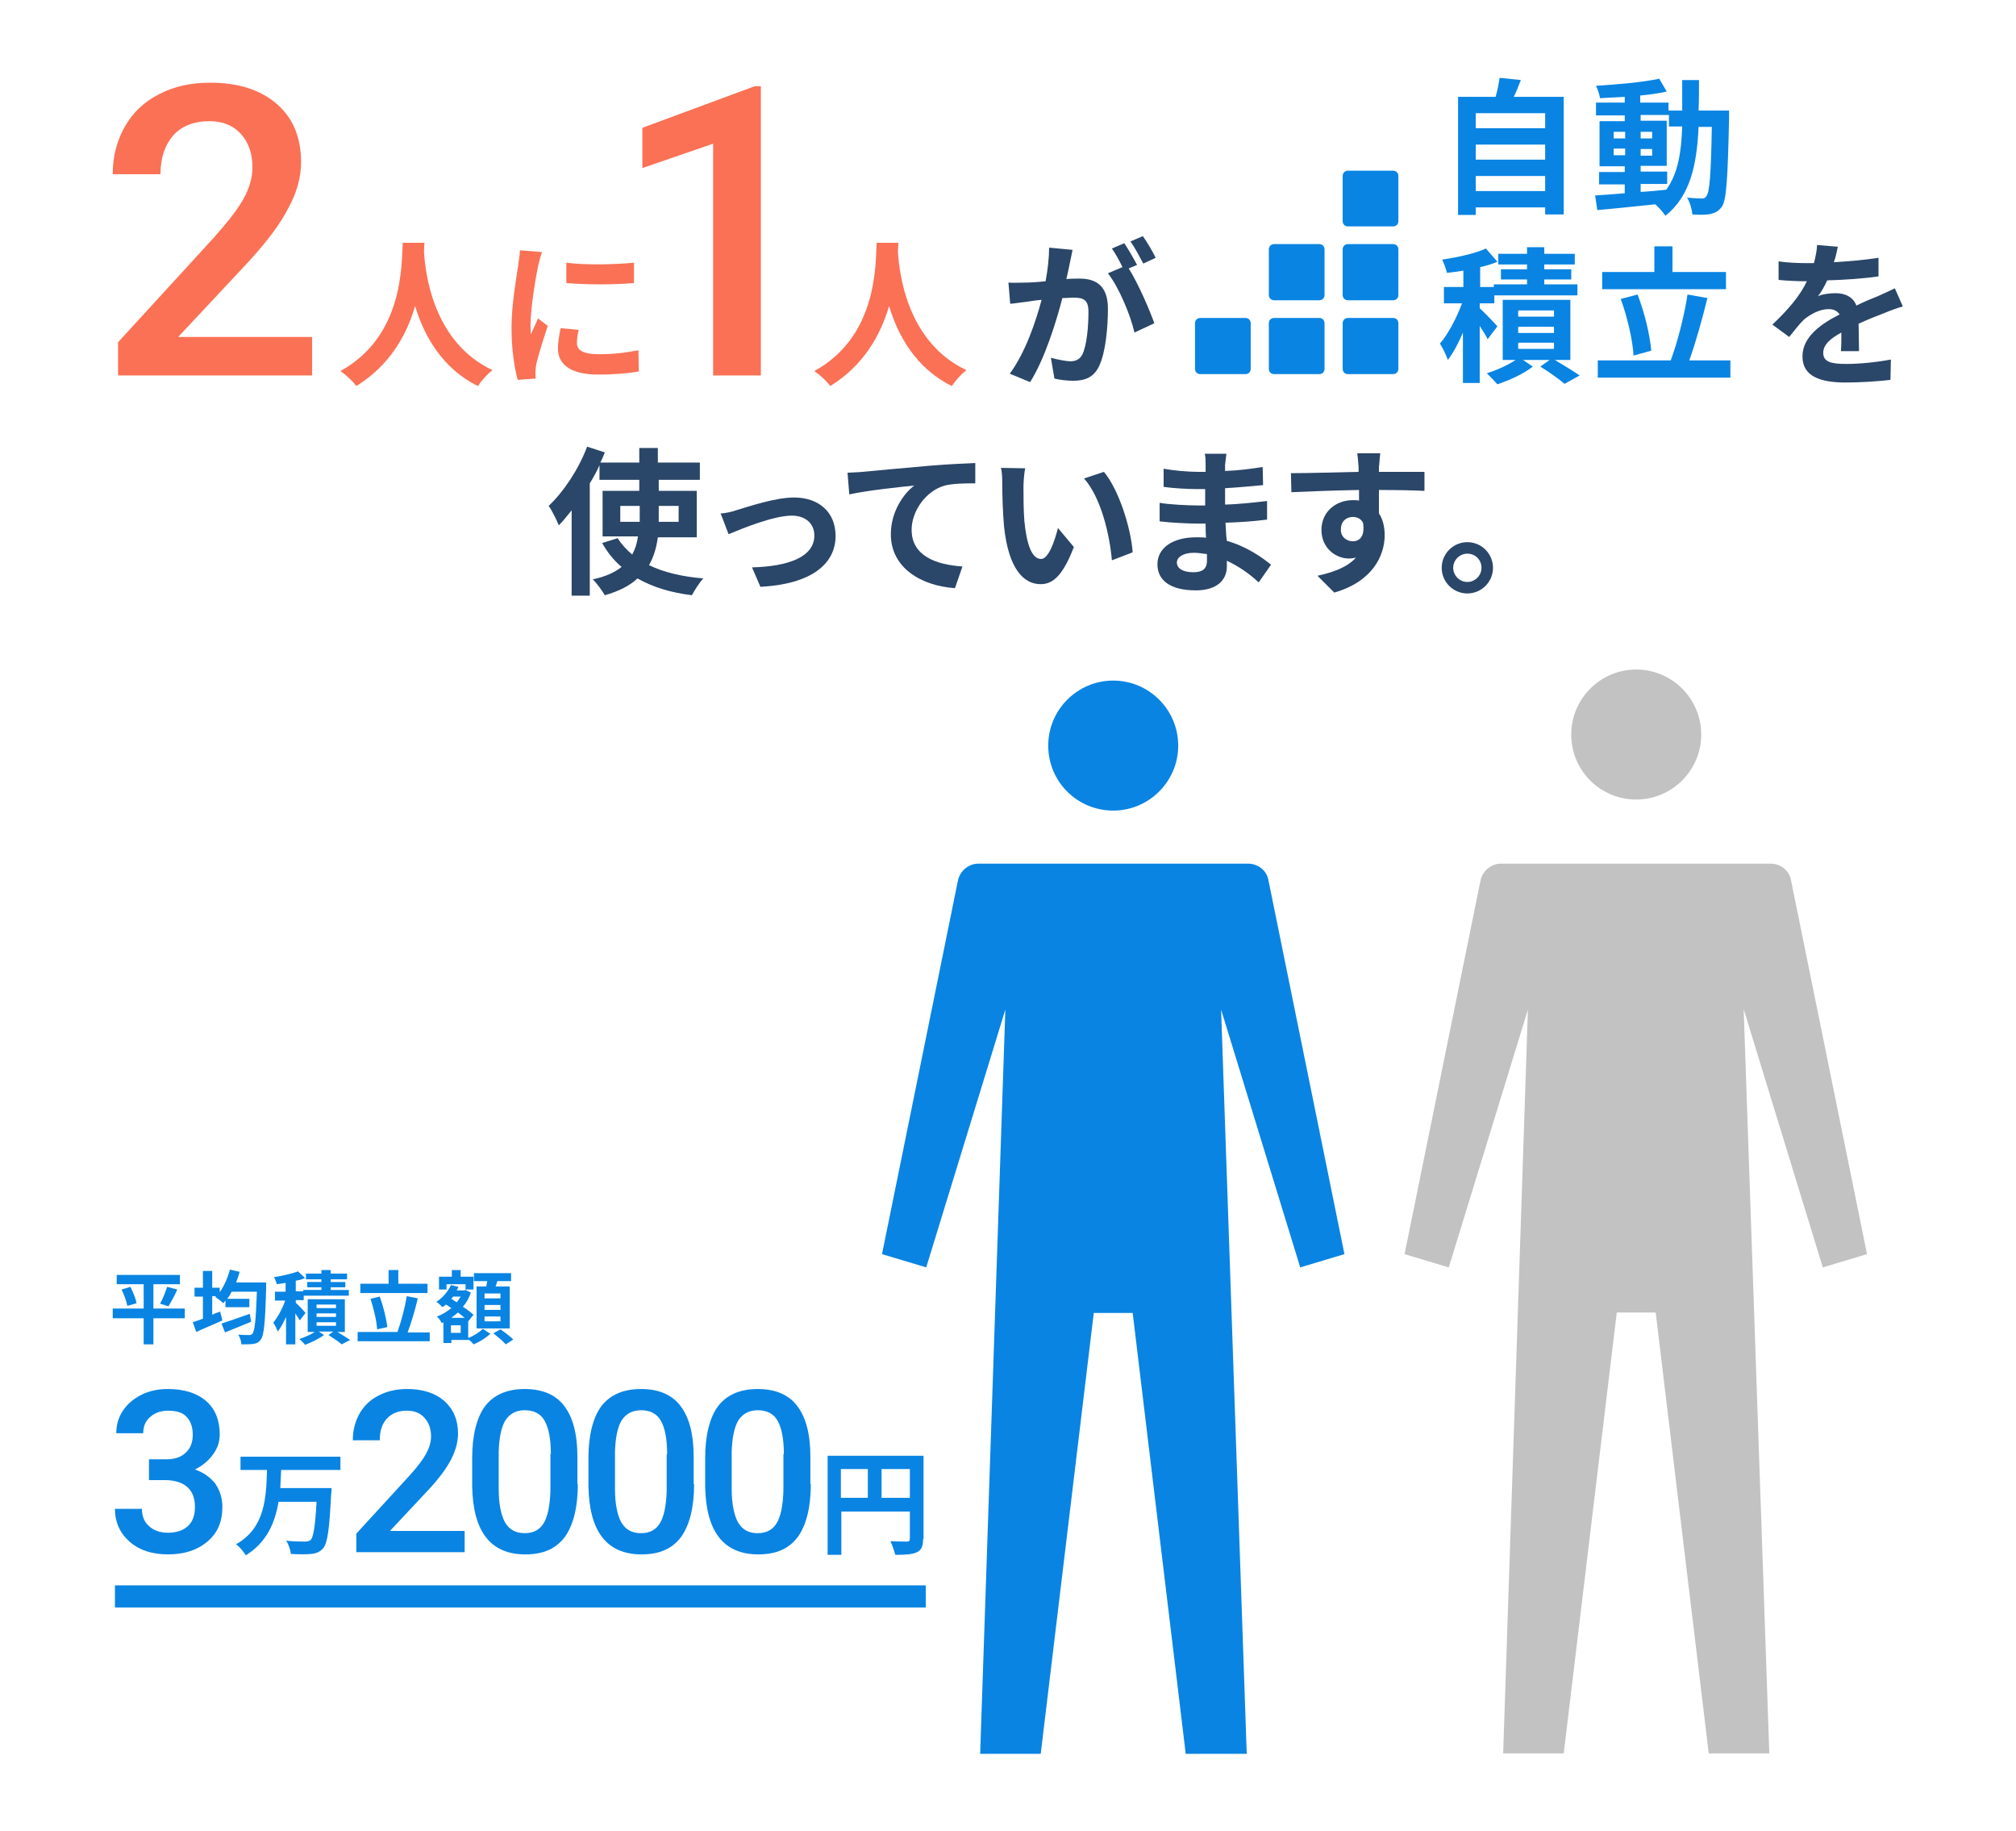 <?xml version="1.0" encoding="utf-8"?>
<!-- Generator: Adobe Illustrator 22.1.0, SVG Export Plug-In . SVG Version: 6.00 Build 0)  -->
<svg version="1.1" id="レイヤー_1" xmlns="http://www.w3.org/2000/svg" xmlns:xlink="http://www.w3.org/1999/xlink" x="0px"
	 y="0px" viewBox="0 0 456 414" style="enable-background:new 0 0 456 414;" xml:space="preserve">
<style type="text/css">
	.st0{fill:#0984E3;}
	.st1{fill:none;stroke:#0984E3;stroke-width:5;stroke-miterlimit:10;}
	.st2{fill:#C2C2C2;}
	.st3{fill:#2A4668;}
	.st4{fill:#FA7155;}
</style>
<g>
	<g>
		<g>
			<g>
				<path class="st0" d="M33.9,330h3.7c1.9,0,3.4-0.5,4.4-1.5c1.1-1,1.6-2.3,1.6-4.1c0-1.7-0.5-3.1-1.4-4c-0.9-1-2.3-1.4-4.2-1.4
					c-1.6,0-3,0.5-4,1.4c-1.1,0.9-1.6,2.2-1.6,3.7h-6.1c0-1.9,0.5-3.6,1.5-5.1c1-1.5,2.4-2.7,4.2-3.6c1.8-0.9,3.8-1.3,6-1.3
					c3.6,0,6.5,0.9,8.6,2.7s3.1,4.4,3.1,7.6c0,1.6-0.5,3.2-1.6,4.6c-1,1.4-2.4,2.5-4,3.3c2,0.7,3.5,1.8,4.6,3.2
					c1,1.5,1.6,3.2,1.6,5.3c0,3.3-1.1,5.9-3.4,7.8c-2.2,1.9-5.2,2.9-8.9,2.9c-3.5,0-6.4-0.9-8.6-2.8c-2.2-1.9-3.4-4.4-3.4-7.5h6.1
					c0,1.6,0.5,2.9,1.6,3.9c1.1,1,2.5,1.5,4.3,1.5c1.9,0,3.4-0.5,4.5-1.5c1.1-1,1.6-2.5,1.6-4.4c0-1.9-0.6-3.4-1.7-4.4
					c-1.1-1-2.8-1.6-5.1-1.6h-3.6V330z"/>
				<path class="st0" d="M63.6,332.3c-0.1,1.4-0.1,2.8-0.2,4.2H75c0,0,0,1-0.1,1.4c-0.4,7.9-0.8,11-1.8,12.2
					c-0.8,0.9-1.6,1.2-2.8,1.3c-1,0.1-2.8,0.1-4.5,0c-0.1-0.9-0.5-2.2-1.1-3c1.8,0.2,3.5,0.2,4.3,0.2c0.5,0,0.9-0.1,1.2-0.3
					c0.7-0.6,1.1-3.2,1.4-8.7H63c-0.8,4.8-2.7,9.2-7.4,12.1c-0.5-0.8-1.4-1.9-2.2-2.5c6.6-3.7,6.8-10.6,7-16.8h-6v-3H77v3H63.6z"/>
				<path class="st0" d="M105.1,351H80.6v-4.2l12.1-13.2c1.8-2,3-3.6,3.7-4.9c0.7-1.3,1.1-2.6,1.1-3.9c0-1.7-0.5-3.1-1.5-4.2
					c-1-1.1-2.3-1.6-3.9-1.6c-2,0-3.5,0.6-4.6,1.8c-1.1,1.2-1.6,2.8-1.6,4.9h-6.1c0-2.2,0.5-4.2,1.5-6c1-1.8,2.5-3.2,4.3-4.1
					c1.9-1,4-1.5,6.5-1.5c3.5,0,6.3,0.9,8.4,2.7c2,1.8,3.1,4.2,3.1,7.4c0,1.8-0.5,3.7-1.5,5.7s-2.7,4.3-5,6.8l-8.9,9.5h16.9V351z"/>
				<path class="st0" d="M130.7,335.6c0,5.2-1,9.2-2.9,11.9c-2,2.7-4.9,4-9,4c-3.9,0-6.9-1.3-8.9-3.9c-2-2.6-3-6.4-3.1-11.5v-6.3
					c0-5.2,1-9.2,2.9-11.8c2-2.6,5-3.9,9-3.9c4,0,7,1.3,8.9,3.8c2,2.6,3,6.4,3,11.5V335.6z M124.6,328.8c0-3.4-0.5-5.9-1.4-7.5
					c-0.9-1.6-2.4-2.4-4.5-2.4c-2,0-3.4,0.8-4.4,2.3c-0.9,1.5-1.4,3.9-1.5,7.1v8.3c0,3.4,0.5,5.9,1.4,7.6c1,1.7,2.4,2.5,4.5,2.5
					c2,0,3.4-0.8,4.3-2.3c0.9-1.5,1.4-4,1.5-7.3V328.8z"/>
				<path class="st0" d="M157,335.6c0,5.2-1,9.2-2.9,11.9c-2,2.7-4.9,4-9,4c-3.9,0-6.9-1.3-8.9-3.9c-2-2.6-3-6.4-3.1-11.5v-6.3
					c0-5.2,1-9.2,2.9-11.8c2-2.6,5-3.9,9-3.9c4,0,7,1.3,8.9,3.8c2,2.6,3,6.4,3,11.5V335.6z M150.9,328.8c0-3.4-0.5-5.9-1.4-7.5
					c-0.9-1.6-2.4-2.4-4.5-2.4c-2,0-3.4,0.8-4.4,2.3c-0.9,1.5-1.4,3.9-1.5,7.1v8.3c0,3.4,0.5,5.9,1.4,7.6c1,1.7,2.4,2.5,4.5,2.5
					c2,0,3.4-0.8,4.3-2.3c0.9-1.5,1.4-4,1.5-7.3V328.8z"/>
				<path class="st0" d="M183.4,335.6c0,5.2-1,9.2-2.9,11.9c-2,2.7-4.9,4-9,4c-3.9,0-6.9-1.3-8.9-3.9c-2-2.6-3-6.4-3.1-11.5v-6.3
					c0-5.2,1-9.2,2.9-11.8c2-2.6,5-3.9,9-3.9c4,0,7,1.3,8.9,3.8c2,2.6,3,6.4,3,11.5V335.6z M177.3,328.8c0-3.4-0.5-5.9-1.4-7.5
					c-0.9-1.6-2.4-2.4-4.5-2.4c-2,0-3.4,0.8-4.4,2.3c-0.9,1.5-1.4,3.9-1.5,7.1v8.3c0,3.4,0.5,5.9,1.4,7.6c1,1.7,2.4,2.5,4.5,2.5
					c2,0,3.4-0.8,4.3-2.3c0.9-1.5,1.4-4,1.5-7.3V328.8z"/>
				<path class="st0" d="M208.8,348c0,1.7-0.4,2.5-1.4,3c-1,0.5-2.6,0.6-4.9,0.6c-0.2-0.8-0.7-2.3-1.1-3.1c1.5,0.1,3.1,0.1,3.7,0.1
					c0.5,0,0.7-0.2,0.7-0.6v-6.2h-15.5v9.8h-3.1v-22.4h21.7V348z M190.2,338.7h6.1v-6.5h-6.1V338.7z M205.8,338.7v-6.5h-6.4v6.5
					H205.8z"/>
			</g>
		</g>
	</g>
	<g>
		<path class="st0" d="M41.8,298.1h-7.1v5.9h-2.2v-5.9h-7v-2.2h7v-5.5h-6.1v-2.1h14.3v2.1h-6v5.5h7.1V298.1z M29.5,291
			c0.6,1.2,1.2,2.7,1.4,3.7l-2.1,0.6c-0.2-1-0.7-2.5-1.3-3.7L29.5,291z M36.2,294.8c0.6-1,1.2-2.6,1.6-3.8l2.3,0.6
			c-0.6,1.4-1.4,2.8-2,3.8L36.2,294.8z"/>
		<path class="st0" d="M60.2,290.1c0,0,0,0.7,0,1c-0.2,8-0.5,10.9-1.2,11.8c-0.5,0.7-1,0.9-1.7,1c-0.6,0.1-1.7,0.1-2.7,0.1
			c0-0.6-0.3-1.5-0.7-2.2c1,0.1,2,0.1,2.5,0.1c0.3,0,0.5-0.1,0.7-0.3c0.5-0.6,0.8-3.2,1-9.5h-5.7c-0.3,0.6-0.6,1.1-1,1.6h5v1.9H51
			v-1.5c-0.2,0.2-0.3,0.4-0.5,0.6c-0.4-0.4-1.3-1.1-1.8-1.4l0.2-0.2h-0.9v4.2c0.6-0.3,1.2-0.5,1.8-0.7l0.5,2c-2,0.9-4.2,1.8-5.9,2.6
			l-0.8-2.2c0.6-0.2,1.5-0.5,2.3-0.8v-5h-1.9v-2h1.9v-3.8h2.1v3.8h1.7v1c1-1.4,1.8-3.2,2.3-5.1l2.2,0.5c-0.2,0.8-0.5,1.6-0.8,2.4
			H60.2z M56.8,298.9c-2,0.8-4.2,1.7-5.9,2.4l-0.8-2c1.6-0.5,4.1-1.4,6.4-2.2L56.8,298.9z"/>
		<path class="st0" d="M67.8,298.6c-0.2-0.4-0.6-1-1-1.6v7h-2.1v-6.2c-0.6,1.3-1.2,2.5-1.9,3.3c-0.2-0.6-0.6-1.5-1-2
			c1-1.2,2.1-3.2,2.7-5h-2.3v-2h2.4v-2c-0.7,0.1-1.4,0.2-2,0.3c-0.1-0.5-0.4-1.2-0.6-1.6c1.9-0.3,4.1-0.8,5.4-1.3L69,289
			c-0.6,0.3-1.4,0.5-2.1,0.6v2.4h1.7v-0.3h4.1v-0.6h-3.2v-1.2h3.2v-0.6h-3.5V288h3.5v-0.8h2.1v0.8h3.7v1.3h-3.7v0.6h3.3v1.2h-3.3
			v0.6h4.1v1.3H68.7v1h-1.8v0.6c0.6,0.5,1.9,1.9,2.2,2.3L67.8,298.6z M76.1,301.1c1.1,0.6,2.3,1.4,3.1,1.9l-1.9,1
			c-0.7-0.6-1.9-1.4-3-2.1l1.1-0.8h-3.3l1.2,0.8c-1.1,0.8-2.9,1.7-4.3,2.2c-0.3-0.4-0.9-1-1.3-1.3c1.2-0.4,2.6-1,3.5-1.6h-1.6v-7.4
			H78v7.4H76.1z M71.6,295.8h4.4V295h-4.4V295.8z M71.6,297.8h4.4V297h-4.4V297.8z M71.6,299.8h4.4V299h-4.4V299.8z"/>
		<path class="st0" d="M97.2,301.2v2.1H80.9v-2.1h9c0.8-2.2,1.7-5.5,2.1-8.1l2.5,0.5c-0.6,2.6-1.5,5.6-2.3,7.7H97.2z M96.7,292.4
			H81.5v-2.1h6.4v-3.1h2.2v3.1h6.6V292.4z M85.3,300.6c-0.1-1.9-0.8-4.8-1.5-6.9l2.1-0.5c0.8,2.2,1.5,5,1.7,6.9L85.3,300.6z"/>
		<path class="st0" d="M106.1,302.5c1.2-0.5,2.4-1.3,3.1-2l1.7,1.1c-0.9,0.9-2.5,1.9-3.8,2.4c-0.2-0.3-0.6-0.7-1-1h-4v0.7h-1.8V299
			l-0.4,0.2c-0.2-0.5-0.7-1.2-1.1-1.5c1.2-0.4,2.3-1.1,3.3-1.9l-1.2-0.8c-0.3,0.2-0.5,0.4-0.8,0.6c-0.3-0.3-1-1-1.4-1.2
			c1.4-0.9,2.6-2.3,3.3-3.8l1.7,0.4c-0.1,0.3-0.3,0.6-0.4,0.8h1.7l0.3-0.1l1.2,0.6c-0.4,1.2-1,2.3-1.8,3.2c1,0.6,1.8,1.3,2.4,1.8
			l-1.2,1.5l0,0V302.5z M101,291.6h-1.7v-2.9h2.9v-1.5h2v1.5h2.9v2.9h-1.8v-1.2H101V291.6z M104.2,299.7h-2.2v1.7h2.2V299.7z
			 M105.1,298c-0.5-0.4-1-0.8-1.5-1.2c-0.5,0.4-1,0.8-1.5,1.2H105.1z M102.5,293.2c-0.1,0.2-0.3,0.3-0.4,0.5l1.2,0.8
			c0.3-0.4,0.6-0.8,0.9-1.3H102.5z M110,290.9c0.1-0.4,0.1-0.8,0.2-1.2h-3v-1.8h8.4v1.8h-3.1c-0.1,0.4-0.3,0.8-0.4,1.2h3.2v9.5h-7.5
			v-9.5H110z M113.2,292.5h-3.6v1.1h3.6V292.5z M113.2,295.1h-3.6v1.1h3.6V295.1z M113.2,297.7h-3.6v1.1h3.6V297.7z M113.2,300.6
			c1,0.7,2.3,1.7,2.9,2.3l-1.7,1.1c-0.6-0.7-1.8-1.7-2.8-2.5L113.2,300.6z"/>
	</g>
	<line class="st1" x1="26" y1="361" x2="209.4" y2="361"/>
	<g>
		<g>
			<path class="st0" d="M251.8,183.3c8.1,0,14.7-6.6,14.7-14.7c0-8.1-6.6-14.7-14.7-14.7c-8.1,0-14.7,6.6-14.7,14.7
				C237.1,176.8,243.7,183.3,251.8,183.3z"/>
			<path class="st0" d="M294.1,286.6l10-3l-17.2-84.6c-0.4-2.2-2.4-3.7-4.6-3.7h-61c-2.2,0-4.1,1.6-4.6,3.7l-17.2,84.6l10,3
				l17.9-58.3l-5.7,168.3h13.7l12-99.7h8.8l12,99.7H282l-5.8-168.3L294.1,286.6z"/>
		</g>
		<g>
			<g>
				<path class="st2" d="M370.1,180.8c8.1,0,14.7-6.6,14.7-14.7c0-8.1-6.6-14.7-14.7-14.7c-8.1,0-14.7,6.6-14.7,14.7
					C355.4,174.3,362,180.8,370.1,180.8z"/>
			</g>
			<g>
				<path class="st2" d="M412.3,286.6l10-3l-17.2-84.6c-0.4-2.2-2.4-3.7-4.6-3.7h-61c-2.2,0-4.1,1.6-4.6,3.7l-17.2,84.6l10,3
					l17.9-58.3L340,396.5h13.7l12-99.7h8.8l12,99.7h13.7l-5.8-168.3L412.3,286.6z"/>
			</g>
		</g>
	</g>
	<g>
		<g>
			<g>
				<path class="st3" d="M148.8,121.5c-0.3,2.2-0.9,4.4-2,6.3c3.3,1.6,7.4,2.6,12.3,3c-0.9,0.9-2,2.7-2.6,3.8
					c-4.9-0.6-9-1.9-12.3-3.8c-1.7,1.6-4.2,2.9-7.4,3.8c-0.5-0.9-1.8-2.7-2.7-3.6c2.9-0.6,5-1.6,6.5-2.8c-1.8-1.5-3.2-3.3-4.4-5.4
					l3.5-1.1c0.9,1.4,2,2.6,3.3,3.7c0.7-1.3,1.1-2.6,1.3-4.1h-8V111h8.3v-2.5h-9v-3.3c-0.6,1.4-1.4,2.8-2.2,4.1v25.4h-4.1v-19.3
					c-1,1.2-1.9,2.4-2.9,3.4c-0.4-1-1.5-3.3-2.3-4.4c3.4-3.2,6.8-8.3,8.7-13.4l4,1.3c-0.3,0.8-0.6,1.5-1,2.3h8.8v-3.3h4.2v3.3h9.5
					v3.9H149v2.5h8.6v10.5H148.8z M144.7,118v-0.5v-3.1h-4.4v3.6H144.7z M149,114.5v3.1v0.4h4.5v-3.6H149z"/>
				<path class="st3" d="M166.8,115.3c2.4-0.7,8.5-2.8,12.8-2.8c5.6,0,9.4,3.3,9.4,8.7c0,6.4-5.6,10.9-17,11.5l-1.9-4.4
					c8.1-0.2,14.1-2.3,14.1-7.2c0-2.7-2-4.5-5.1-4.5c-4.1,0-11.2,2.9-14.3,4.2l-1.8-4.7C164,116.1,165.7,115.7,166.8,115.3z"/>
				<path class="st3" d="M195.1,106.7c2.9-0.3,8.8-0.8,15.4-1.4c3.7-0.3,7.6-0.5,10.1-0.6l0,4.6c-1.9,0-5,0-6.9,0.5
					c-4.3,1.2-7.5,5.8-7.5,10c0,5.9,5.5,7.9,11.5,8.3l-1.7,4.9c-7.5-0.5-14.5-4.5-14.5-12.2c0-5.1,2.9-9.2,5.3-11
					c-3.1,0.3-10.6,1.1-14.7,2l-0.4-4.9C193,106.8,194.4,106.8,195.1,106.7z"/>
				<path class="st3" d="M231.5,110.2c0,2.3,0,5,0.2,7.6c0.5,5.1,1.6,8.6,3.8,8.6c1.7,0,3.1-4.2,3.8-7l3.6,4.3
					c-2.4,6.2-4.6,8.4-7.5,8.4c-3.9,0-7.3-3.5-8.3-13.1c-0.3-3.3-0.4-7.4-0.4-9.6c0-1,0-2.5-0.3-3.6l5.5,0.1
					C231.6,107.2,231.5,109.3,231.5,110.2z M256.2,124.9l-4.7,1.8c-0.5-5.7-2.4-14.1-6.3-18.5l4.5-1.5
					C253.1,110.8,255.8,119.4,256.2,124.9z"/>
				<path class="st3" d="M284.7,131.7c-1.9-1.8-4.4-3.6-7.2-4.9c0,0.5,0,0.9,0,1.3c0,3.1-2.3,5.4-7,5.4c-5.7,0-8.7-2.2-8.7-5.9
					c0-3.6,3.3-6.1,8.8-6.1c0.8,0,1.5,0,2.2,0.1c-0.1-1.1-0.1-2.2-0.1-3.2h-1.8c-2.1,0-6.2-0.2-8.6-0.5l0-4.2c2,0.4,6.7,0.6,8.6,0.6
					h1.7v-3.7h-1.7c-2.3,0-5.7-0.2-7.7-0.5l0-4.1c2.2,0.4,5.5,0.7,7.7,0.7h1.8V105c0-0.6,0-1.8-0.2-2.4h4.9
					c-0.1,0.7-0.2,1.6-0.3,2.5l0,1.4c2.8-0.1,5.4-0.4,8.5-0.9l0.1,4.1c-2.3,0.2-5.2,0.5-8.6,0.7l0,3.7c3.6-0.1,6.6-0.5,9.5-0.8v4.2
					c-3.2,0.4-6,0.6-9.4,0.7c0.1,1.3,0.1,2.8,0.3,4.1c4.5,1.3,7.9,3.7,10,5.4L284.7,131.7z M273,125.3c-0.9-0.1-1.9-0.3-2.9-0.3
					c-2.5,0-3.9,1-3.9,2.2c0,1.3,1.3,2.2,3.7,2.2c1.9,0,3.1-0.6,3.1-2.6C273,126.4,273,125.9,273,125.3z"/>
				<path class="st3" d="M322.2,111c-2.2-0.1-5.5-0.2-10.3-0.2c0,1.8,0,3.7,0,5.3c0.9,1.3,1.3,3.1,1.3,4.9c0,4.6-2.7,10.5-11.4,13
					l-3.8-3.8c3.6-0.8,6.7-1.9,8.7-4.1c-0.5,0.1-1,0.2-1.6,0.2c-2.8,0-6.2-2.2-6.2-6.5c0-4,3.2-6.7,7.1-6.7c0.5,0,1,0,1.4,0.1l0-2.4
					c-5.4,0.1-10.9,0.3-15.3,0.5l-0.1-4.3c4.1,0,10.5-0.2,15.3-0.3c0-0.4,0-0.8,0-1.1c-0.1-1.2-0.2-2.5-0.3-3.1h5.2
					c-0.1,0.6-0.2,2.5-0.3,3.1c0,0.3,0,0.6,0,1.1c3.6,0,8.5,0,10.3,0L322.2,111z M306,122.4c1.5,0,2.8-1.1,2.3-4.2
					c-0.5-0.9-1.3-1.3-2.3-1.3c-1.4,0-2.7,0.9-2.7,2.8C303.2,121.4,304.6,122.4,306,122.4z"/>
				<path class="st3" d="M337.7,128.4c0,3.2-2.6,5.8-5.8,5.8c-3.2,0-5.8-2.6-5.8-5.8c0-3.2,2.6-5.8,5.8-5.8
					C335.1,122.6,337.7,125.2,337.7,128.4z M335.1,128.4c0-1.8-1.4-3.2-3.2-3.2c-1.7,0-3.2,1.4-3.2,3.2c0,1.8,1.5,3.2,3.2,3.2
					C333.6,131.6,335.1,130.2,335.1,128.4z"/>
			</g>
		</g>
		<g>
			<g>
				<g>
					<path class="st3" d="M242.6,56.5c-0.2,0.9-0.4,2.1-0.6,2.9c-0.2,1.1-0.5,2.4-0.8,3.7c1.2-0.1,2.3-0.1,3-0.1
						c3.8,0,6.4,1.7,6.4,6.8c0,4.2-0.5,9.9-2,13c-1.2,2.5-3.1,3.3-5.9,3.3c-1.3,0-3.1-0.2-4.2-0.5l-0.8-4.7c1.4,0.4,3.5,0.8,4.4,0.8
						c1.2,0,2.1-0.4,2.7-1.5c1-2,1.4-6.2,1.4-9.7c0-2.8-1.2-3.2-3.5-3.2c-0.6,0-1.4,0.1-2.4,0.1c-1.4,5.4-4,13.8-7.3,19l-4.6-1.9
						c3.5-4.7,5.9-11.8,7.2-16.7c-1.3,0.1-2.4,0.3-3.1,0.4c-1,0.1-2.8,0.4-4,0.5l-0.4-4.8c1.3,0.1,2.5,0,3.8,0
						c1.1,0,2.8-0.1,4.6-0.3c0.5-2.7,0.8-5.3,0.8-7.6L242.6,56.5z M255.3,60.7c2.1,3.3,4.7,9.3,5.8,12.4l-4.5,2.1
						c-0.9-4-3.5-10.2-6-13.4l3.3-1.4c-0.7-1.4-1.6-3.1-2.4-4.2l2.8-1.2c0.9,1.3,2.2,3.6,2.9,4.9L255.3,60.7z M258.6,59.6
						c-0.8-1.5-1.9-3.6-2.9-5l2.8-1.2c1,1.4,2.3,3.6,2.9,4.9L258.6,59.6z"/>
				</g>
			</g>
			<g>
				<g>
					<path class="st3" d="M416.4,79.4c0.1-1,0.1-2.7,0.1-4.2c-2.6,1.4-4.1,2.8-4.1,4.6c0,2,1.7,2.5,5.2,2.5c3,0,7-0.4,10.1-1
						l-0.1,4.6c-2.4,0.3-6.7,0.6-10.1,0.6c-5.6,0-9.8-1.3-9.8-5.9c0-4.5,4.3-7.4,8.4-9.5c-0.6-0.9-1.5-1.2-2.5-1.2
						c-2,0-4.2,1.2-5.6,2.4c-1.1,1.1-2.1,2.4-3.3,3.9l-3.8-2.8c3.7-3.5,6.3-6.6,7.8-9.8h-0.4c-1.4,0-4.1-0.1-6-0.3v-4.2
						c1.8,0.3,4.5,0.4,6.3,0.4h1.7c0.4-1.6,0.7-3.1,0.7-4.1l4.7,0.4c-0.2,0.9-0.4,2.1-0.9,3.5c3.3-0.2,6.9-0.5,10.1-1l0,4.2
						c-3.4,0.5-7.8,0.8-11.6,0.9c-0.6,1.3-1.3,2.6-2.1,3.6c0.9-0.5,2.8-0.7,4-0.7c2.2,0,4,0.9,4.7,2.8c1.8-0.9,3.3-1.5,4.8-2.1
						c1.4-0.6,2.6-1.2,3.9-1.8l1.8,4.1c-1.2,0.3-3,1-4.2,1.5c-1.6,0.6-3.6,1.4-5.8,2.4c0,2,0.1,4.6,0.1,6.2H416.4z"/>
				</g>
			</g>
			<g>
				<g>
					<path class="st4" d="M172.1,84.9h-10.8V32.5l-16,5.5v-9.1l25.4-9.4h1.4V84.9z"/>
					<path class="st4" d="M203.2,54.8c0,0.6-0.1,1.3-0.1,2.1c0.3,5,2.1,20.5,15.5,26.8c-1.3,1-2.6,2.5-3.3,3.6
						c-8.1-4-12.2-11.4-14.2-18.1c-1.9,6.5-5.7,13.4-13.3,18.1c-0.8-1.1-2.2-2.4-3.6-3.4c14.4-7.9,13.8-24.3,14.1-29H203.2z"/>
				</g>
			</g>
			<g>
				<g>
					<path class="st4" d="M70.6,84.9H26.7v-7.5l21.7-23.7c3.1-3.5,5.4-6.4,6.7-8.8c1.3-2.3,2-4.7,2-7.1c0-3.1-0.9-5.6-2.6-7.5
						c-1.7-1.9-4.1-2.9-7.1-2.9c-3.5,0-6.3,1.1-8.2,3.2c-1.9,2.2-2.9,5.1-2.9,8.8H25.5c0-4,0.9-7.5,2.7-10.7
						c1.8-3.2,4.4-5.7,7.8-7.4c3.4-1.8,7.2-2.6,11.6-2.6c6.3,0,11.3,1.6,15,4.8c3.7,3.2,5.5,7.6,5.5,13.2c0,3.3-0.9,6.7-2.8,10.2
						c-1.8,3.6-4.8,7.6-9,12.2l-16,17.1h30.3V84.9z"/>
					<path class="st4" d="M96,54.8c0,0.6-0.1,1.3-0.1,2.1c0.3,5,2.1,20.5,15.5,26.8c-1.3,1-2.6,2.5-3.3,3.6
						c-8.1-4-12.2-11.4-14.2-18.1c-1.9,6.5-5.7,13.4-13.3,18.1c-0.8-1.1-2.2-2.4-3.6-3.4c14.4-7.9,13.8-24.3,14.1-29H96z"/>
					<path class="st4" d="M122.6,57c-0.3,0.7-0.7,2.5-0.9,3.2c-0.5,2.4-1.7,9.5-1.7,13.1c0,0.7,0,1.5,0.1,2.3
						c0.5-1.3,1.1-2.4,1.6-3.6l2.2,1.7c-1,3-2.2,6.8-2.6,8.7c-0.1,0.5-0.2,1.3-0.2,1.7c0,0.4,0,1,0.1,1.5l-4.1,0.3
						c-0.7-2.5-1.4-6.8-1.4-11.7c0-5.4,1.1-11.4,1.5-14.1c0.1-1,0.4-2.4,0.4-3.5L122.6,57z M130.9,74.6c-0.3,1.2-0.4,2-0.4,3
						c0,1.6,1.4,2.5,5,2.5c3.2,0,5.8-0.3,8.9-0.9l0.1,4.8c-2.3,0.4-5.2,0.7-9.2,0.7c-6.1,0-9.1-2.2-9.1-5.9c0-1.5,0.3-3,0.6-4.6
						L130.9,74.6z M143.4,59.4V64c-4.4,0.4-10.8,0.4-15.3,0l0-4.6C132.4,60,139.5,59.8,143.4,59.4z"/>
				</g>
			</g>
			<g>
				<g>
					<g>
						<path class="st0" d="M282.9,83.4c0,0.7-0.5,1.2-1.2,1.2h-10.2c-0.7,0-1.2-0.5-1.2-1.2V73.1c0-0.7,0.5-1.2,1.2-1.2h10.2
							c0.7,0,1.2,0.5,1.2,1.2V83.4z"/>
					</g>
					<g>
						<path class="st0" d="M299.6,83.4c0,0.7-0.5,1.2-1.2,1.2h-10.2c-0.7,0-1.2-0.5-1.2-1.2V73.1c0-0.7,0.5-1.2,1.2-1.2h10.2
							c0.7,0,1.2,0.5,1.2,1.2V83.4z"/>
					</g>
					<g>
						<path class="st0" d="M316.3,83.4c0,0.7-0.5,1.2-1.2,1.2h-10.2c-0.7,0-1.2-0.5-1.2-1.2V73.1c0-0.7,0.5-1.2,1.2-1.2h10.2
							c0.7,0,1.2,0.5,1.2,1.2V83.4z"/>
					</g>
					<g>
						<path class="st0" d="M299.6,66.7c0,0.7-0.5,1.2-1.2,1.2h-10.2c-0.7,0-1.2-0.5-1.2-1.2V56.4c0-0.7,0.5-1.2,1.2-1.2h10.2
							c0.7,0,1.2,0.5,1.2,1.2V66.7z"/>
					</g>
					<g>
						<path class="st0" d="M316.3,66.7c0,0.7-0.5,1.2-1.2,1.2h-10.2c-0.7,0-1.2-0.5-1.2-1.2V56.4c0-0.7,0.5-1.2,1.2-1.2h10.2
							c0.7,0,1.2,0.5,1.2,1.2V66.7z"/>
					</g>
					<g>
						<path class="st0" d="M316.3,50c0,0.7-0.5,1.2-1.2,1.2h-10.2c-0.7,0-1.2-0.5-1.2-1.2V39.8c0-0.7,0.5-1.2,1.2-1.2h10.2
							c0.7,0,1.2,0.5,1.2,1.2V50z"/>
					</g>
				</g>
			</g>
			<g>
				<path class="st0" d="M353.7,21.9v26.6h-4.2v-1.6h-15.7v1.7h-4V21.9h8.5c0.4-1.4,0.7-3,0.9-4.3l4.8,0.5c-0.5,1.3-1,2.6-1.6,3.8
					H353.7z M333.8,25.6V29h15.7v-3.4H333.8z M333.8,32.7v3.4h15.7v-3.4H333.8z M349.5,43.2v-3.4h-15.7v3.4H349.5z"/>
				<path class="st0" d="M391.1,25c0,0,0,1.3,0,1.8c-0.3,13.6-0.6,18.4-1.6,19.9c-0.8,1.1-1.5,1.4-2.6,1.7c-1,0.2-2.5,0.2-4.1,0.1
					c-0.1-1.1-0.5-2.7-1.2-3.8c1.5,0.1,2.7,0.2,3.3,0.2c0.5,0,0.8-0.1,1.1-0.6c0.7-0.9,1-4.9,1.2-15.6h-3c-0.4,8.9-2,15.7-7.5,20.1
					c-0.5-0.8-1.5-1.9-2.3-2.6c-4.8,0.5-9.5,1-13.1,1.3l-0.5-3.3c1.9-0.1,4.2-0.3,6.7-0.5v-2h-5.8v-2.8h5.8v-1.3h-5.7V27.4h5.7v-1.3
					H361v-2.9h6.5v-1.3c-1.9,0.1-3.8,0.2-5.6,0.3c-0.1-0.8-0.5-2-0.9-2.8c4.9-0.3,10.6-0.8,14.3-1.6l1.7,2.9c-1.8,0.4-3.8,0.7-6,0.9
					v1.6h6.4V25h3.1c0-2.2,0-4.5,0-6.9h3.8c0,2.4,0,4.7-0.1,6.9H391.1z M365,31.3h2.6v-1.5H365V31.3z M367.6,35.1v-1.5H365v1.5
					H367.6z M371.1,43.4c1.9-0.1,3.8-0.3,5.8-0.5c2.6-3.6,3.4-8.3,3.6-14.3h-3v-2.6h-6.4v1.3h5.9v10.2h-5.9v1.3h6v2.8h-6V43.4z
					 M373.7,31.3v-1.5h-2.6v1.5H373.7z M371.1,33.7v1.5h2.6v-1.5H371.1z"/>
				<path class="st0" d="M336.5,76.7c-0.4-0.8-1.1-1.9-1.8-3v12.9h-3.8V75.2c-1,2.4-2.2,4.6-3.4,6.2c-0.4-1.1-1.2-2.8-1.8-3.7
					c1.9-2.2,3.8-5.9,5-9.1h-4.1v-3.7h4.4v-3.7c-1.3,0.2-2.6,0.4-3.7,0.5c-0.2-0.8-0.7-2.2-1.1-3c3.5-0.5,7.5-1.4,9.9-2.5l2.6,3
					c-1.2,0.5-2.5,0.9-3.9,1.2v4.5h3.1v-0.6h7.5v-1.1h-5.9v-2.3h5.9v-1.1h-6.5v-2.4h6.5v-1.5h3.9v1.5h6.9v2.4h-6.9v1.1h6.1v2.3h-6.1
					v1.1h7.5v2.5H338v1.8h-3.3v1.1c1.1,1,3.4,3.4,4,4.1L336.5,76.7z M351.7,81.4c2,1.2,4.3,2.6,5.6,3.5l-3.4,1.9
					c-1.2-1-3.5-2.7-5.5-3.9l2.1-1.5h-6l2.2,1.5c-2,1.6-5.3,3.1-8,4c-0.6-0.7-1.7-1.8-2.4-2.5c2.3-0.7,4.9-1.9,6.5-3h-2.9V67.8h15.3
					v13.6H351.7z M343.4,71.6h8.1v-1.4h-8.1V71.6z M343.4,75.3h8.1v-1.4h-8.1V75.3z M343.4,78.9h8.1v-1.4h-8.1V78.9z"/>
				<path class="st0" d="M391.4,81.5v3.9h-30v-3.9h16.5c1.5-4,3.1-10.2,3.8-14.9l4.5,0.8c-1.2,4.9-2.7,10.2-4.1,14.1H391.4z
					 M390.4,65.4h-28v-3.9h11.8v-5.8h4.1v5.8h12.1V65.4z M369.5,80.4c-0.2-3.4-1.4-8.7-2.9-12.8l3.8-1c1.6,4.1,2.8,9.2,3.1,12.7
					L369.5,80.4z"/>
			</g>
		</g>
	</g>
</g>
</svg>
